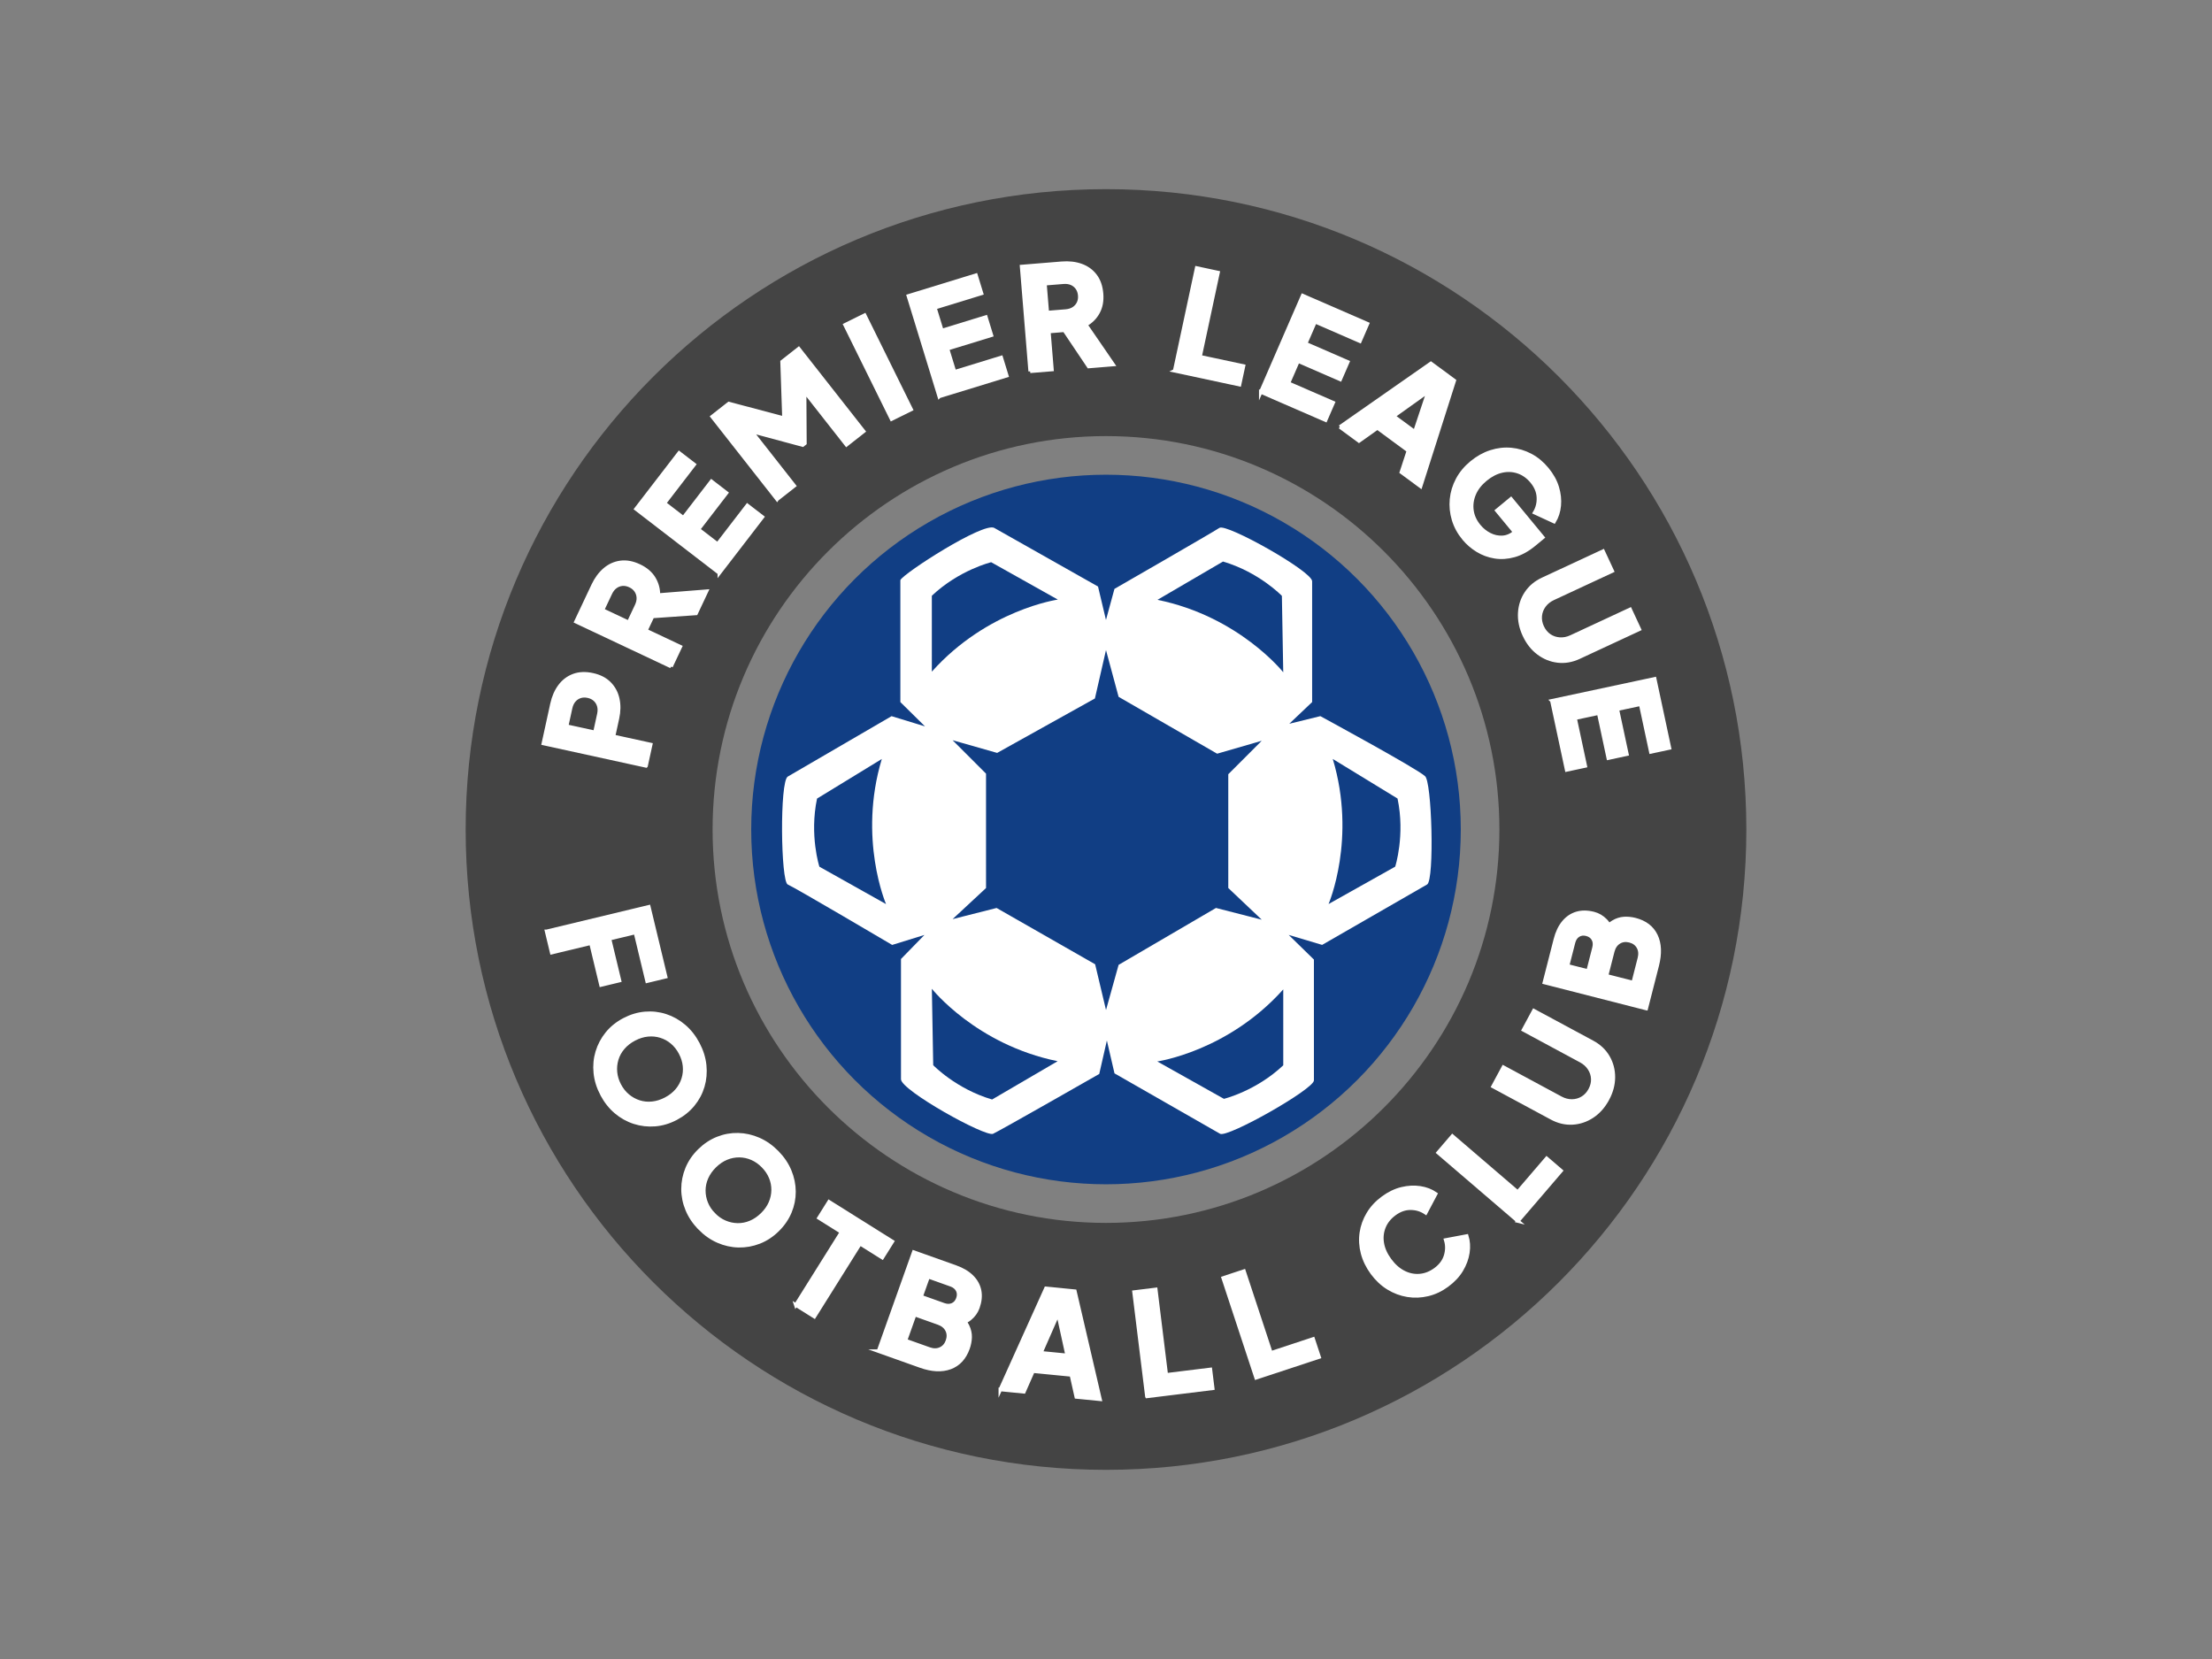 <?xml version="1.0" encoding="UTF-8"?>
<svg xmlns="http://www.w3.org/2000/svg" id="a" data-name="Prem League Club" viewBox="0 0 400 300">
  <rect x="0" y="0" width="400" height="300" fill="#808080" stroke="none"/>
  <defs>
    <style>
      .b {
        stroke: #fff;
        stroke-miterlimit: 10;
        stroke-width: .638px;
      }

      .b, .c {
        fill: #fff;
      }

      .d {
        fill: #113e84;
      }

      .e {
        fill: #444;
      }
    </style>
  </defs>
  <path class="e" d="m200,78.86c39.224,0,71.137,31.911,71.14,71.134.003,39.227-31.908,71.142-71.14,71.145-39.224,0-71.137-31.911-71.14-71.134-.003-39.227,31.908-71.142,71.135-71.145h.005m-.008-44.655c-63.952.005-115.791,51.851-115.786,115.803.005,63.952,51.851,115.791,115.803,115.786,63.952-.005,115.791-51.851,115.786-115.803-.005-63.952-51.851-115.791-115.803-115.786h0Z"></path>
  <circle class="d" cx="200" cy="150" r="64.157"></circle>
  <g>
    <path class="b" d="m116.827,138.5l-18.572-4.058,1.558-7.129c.279-1.28.751-2.365,1.416-3.256.665-.891,1.5-1.522,2.503-1.896,1.005-.372,2.155-.417,3.451-.134,1.263.276,2.272.796,3.028,1.562.756.767,1.254,1.693,1.495,2.782.242,1.089.224,2.265-.052,3.527l-.713,3.266,6.731,1.471-.845,3.864Zm-9.252-6.069l.719-3.29c.12-.549.116-1.046-.014-1.492-.128-.446-.36-.823-.693-1.131-.333-.308-.749-.517-1.248-.625-.515-.112-.988-.099-1.42.042-.431.141-.798.388-1.102.739s-.514.802-.634,1.35l-.719,3.291,5.111,1.116Z"></path>
    <path class="b" d="m121.345,120.525l-17.195-8.107,3.101-6.577c.559-1.185,1.262-2.137,2.109-2.857.847-.72,1.802-1.148,2.864-1.287,1.062-.139,2.193.074,3.394.641,1.169.552,2.039,1.291,2.608,2.217.569.928.848,1.942.835,3.046l8.705-.692-1.894,4.017-9.596.667,2.45-1.666-1.926,4.085,6.231,2.938-1.687,3.578Zm-7.661-7.985l1.426-3.023c.239-.508.346-.993.32-1.457-.026-.463-.167-.882-.423-1.257-.256-.375-.615-.671-1.077-.889-.477-.225-.941-.316-1.393-.276-.452.041-.865.199-1.239.474-.374.275-.681.667-.92,1.175l-1.426,3.024,4.731,2.229Z"></path>
    <path class="b" d="m130.077,103.623l-15.066-11.593,7.797-10.131,2.729,2.101-5.384,6.997,3.418,2.63,5.073-6.593,2.73,2.102-5.073,6.592,3.458,2.661,5.385-6.996,2.73,2.1-7.797,10.131Z"></path>
    <path class="b" d="m140.522,90.288l-11.742-14.951,3.01-2.364,11.431,3.028-1.405,1.103-.394-11.696,3.011-2.364,11.742,14.95-3.11,2.443-9.047-11.519,1.465-.696.072,11.948-.401.315-11.391-3.06.823-1.101,9.047,11.52-3.11,2.442Z"></path>
    <path class="b" d="m161.224,75.785l-8.416-17.045,3.546-1.751,8.416,17.046-3.546,1.75Z"></path>
    <path class="b" d="m169.839,71.687l-5.577-18.173,12.222-3.751,1.011,3.293-8.44,2.59,1.265,4.123,7.952-2.44,1.011,3.293-7.953,2.44,1.28,4.171,8.44-2.59,1.011,3.293-12.222,3.75Z"></path>
    <path class="b" d="m186.287,67.144l-1.549-18.947,7.248-.592c1.306-.106,2.481.027,3.528.403,1.046.375,1.894.989,2.544,1.84.65.852,1.029,1.938,1.137,3.261.105,1.289-.102,2.411-.621,3.366-.52.956-1.261,1.703-2.224,2.242l4.941,7.2-4.426.362-5.363-7.985,2.667,1.292-4.501.368.561,6.867-3.942.322Zm3.1-10.623l3.332-.272c.559-.046,1.034-.196,1.422-.449.389-.253.682-.585.879-.994.197-.409.275-.867.233-1.376-.043-.525-.195-.974-.456-1.345-.261-.371-.604-.65-1.028-.838-.425-.187-.917-.257-1.477-.212l-3.332.272.426,5.213Z"></path>
    <path class="b" d="m212.417,67.051l3.979-18.59,3.867.828-3.257,15.221,7.86,1.682-.722,3.368-11.728-2.509Z"></path>
    <path class="b" d="m227.986,70.883l7.577-17.435,11.725,5.097-1.373,3.159-8.097-3.52-1.72,3.955,7.629,3.316-1.373,3.159-7.629-3.316-1.74,4.002,8.098,3.519-1.373,3.16-11.724-5.097Z"></path>
    <path class="b" d="m242.298,77.201l16.453-11.491,4.231,3.117-6.098,19.121-3.472-2.559,1.272-3.88-5.608-4.132-3.328,2.366-3.451-2.543Zm9.706-1.946l3.842,2.83,2.985-8.957.863.636-7.69,5.491Z"></path>
    <path class="b" d="m264.7,97.386c-.867-1.05-1.483-2.184-1.851-3.403-.366-1.219-.49-2.451-.371-3.696s.481-2.438,1.086-3.576c.604-1.138,1.451-2.157,2.54-3.056,1.088-.898,2.246-1.546,3.475-1.942s2.456-.538,3.685-.427c1.228.112,2.399.462,3.515,1.052,1.116.59,2.113,1.417,2.99,2.479.877,1.063,1.487,2.164,1.832,3.303.344,1.138.465,2.246.361,3.324-.104,1.077-.413,2.039-.929,2.884l-3.524-1.625c.503-.834.73-1.755.682-2.762-.049-1.008-.44-1.958-1.177-2.85-.715-.866-1.547-1.459-2.494-1.779-.948-.32-1.929-.366-2.941-.137-1.014.229-1.999.739-2.956,1.53-.958.791-1.641,1.674-2.049,2.65-.407.977-.541,1.964-.4,2.962.14.998.567,1.93,1.281,2.796.553.669,1.197,1.19,1.936,1.562.738.373,1.498.539,2.282.499.783-.04,1.516-.342,2.197-.904l1.22-1.007-.026,2.371-4.387-5.312,2.559-2.112,5.751,6.967-1.555,1.283c-1.194.985-2.396,1.646-3.606,1.983-1.211.338-2.382.416-3.512.236-1.131-.181-2.176-.565-3.135-1.152s-1.785-1.301-2.478-2.141Z"></path>
    <path class="b" d="m275.649,114.871c-.631-1.357-.909-2.701-.833-4.03.074-1.33.469-2.531,1.18-3.604.712-1.071,1.7-1.901,2.965-2.49l10.921-5.079,1.668,3.585-10.689,4.973c-.679.315-1.222.751-1.63,1.307-.407.555-.643,1.167-.707,1.835-.065.667.058,1.333.365,1.996.316.679.748,1.205,1.297,1.578s1.167.583,1.854.629c.688.047,1.37-.088,2.05-.404l10.688-4.972,1.669,3.586-10.921,5.079c-1.266.589-2.537.81-3.815.663s-2.45-.619-3.516-1.418-1.914-1.877-2.546-3.234Z"></path>
    <path class="b" d="m280.628,126.725l18.59-3.974,2.672,12.502-3.369.72-1.844-8.634-4.218.901,1.738,8.135-3.369.72-1.737-8.135-4.268.911,1.846,8.635-3.369.721-2.672-12.502Z"></path>
  </g>
  <g>
    <path class="b" d="m98.841,168.416l18.483-4.443,3.042,12.653-3.35.806-2.117-8.809-4.689,1.127,1.819,7.567-3.35.807-1.819-7.567-7.096,1.705-.924-3.846Z"></path>
    <path class="b" d="m108.851,197.892c-.666-1.265-1.065-2.554-1.199-3.867-.134-1.313-.018-2.581.349-3.802.367-1.222.958-2.335,1.774-3.343.816-1.006,1.841-1.834,3.076-2.483s2.495-1.029,3.783-1.14c1.287-.11,2.534.031,3.741.425,1.206.394,2.313,1.017,3.32,1.87,1.007.854,1.847,1.921,2.521,3.201.673,1.279,1.077,2.576,1.211,3.89.133,1.313.021,2.579-.337,3.797-.359,1.217-.949,2.325-1.769,3.323-.82.999-1.847,1.823-3.082,2.474-1.234.649-2.498,1.025-3.789,1.129-1.292.103-2.544-.041-3.759-.431-1.214-.39-2.325-1.011-3.332-1.865-1.007-.854-1.843-1.914-2.508-3.178Zm3.161-1.664c.404.768.914,1.408,1.53,1.92.615.513,1.298.889,2.049,1.128.75.239,1.536.316,2.356.23.82-.085,1.636-.342,2.449-.77s1.483-.953,2.011-1.577c.527-.624.909-1.315,1.144-2.073.235-.759.312-1.534.231-2.328-.082-.793-.324-1.574-.728-2.342-.404-.768-.911-1.408-1.518-1.925-.609-.517-1.292-.893-2.05-1.128-.758-.235-1.544-.312-2.356-.23-.812.082-1.625.336-2.438.764-.812.428-1.486.956-2.021,1.583-.535.628-.916,1.318-1.144,2.072-.228.755-.305,1.53-.231,2.328.074.797.313,1.58.717,2.348Z"></path>
    <path class="b" d="m126.531,222.116c-1.001-1.02-1.755-2.14-2.261-3.359s-.759-2.467-.76-3.742c0-1.275.246-2.512.738-3.71s1.236-2.286,2.231-3.264c.995-.977,2.094-1.703,3.295-2.18,1.201-.476,2.436-.699,3.705-.669,1.269.029,2.508.31,3.718.837,1.21.528,2.321,1.309,3.335,2.34,1.013,1.032,1.772,2.158,2.278,3.378.505,1.22.762,2.464.769,3.733.006,1.269-.24,2.5-.738,3.692-.499,1.191-1.245,2.276-2.24,3.254-.996.977-2.097,1.7-3.305,2.171-1.207.47-2.448.693-3.723.67-1.275-.024-2.518-.301-3.728-.829s-2.315-1.303-3.316-2.322Zm2.549-2.503c.608.619,1.28,1.086,2.017,1.399s1.499.478,2.287.49c.788.014,1.562-.139,2.323-.456.761-.319,1.469-.8,2.125-1.443.656-.644,1.146-1.339,1.472-2.088s.492-1.521.5-2.314-.142-1.559-.448-2.296c-.306-.736-.763-1.414-1.37-2.033-.608-.619-1.277-1.089-2.008-1.407-.731-.319-1.493-.483-2.287-.49-.794-.008-1.568.145-2.323.456-.754.312-1.459.79-2.115,1.434s-1.149,1.342-1.481,2.097c-.332.755-.499,1.526-.5,2.314-.001.788.148,1.553.448,2.296.3.742.754,1.423,1.361,2.042Z"></path>
    <path class="b" d="m143.906,235.992l8.266-13.189-4.087-2.561,1.83-2.92,11.459,7.183-1.83,2.919-4.021-2.521-8.266,13.189-3.351-2.101Z"></path>
    <path class="b" d="m158.859,244.33l6.376-17.91,7.572,2.697c1.234.438,2.217,1.024,2.951,1.755.732.73,1.193,1.566,1.381,2.509s.085,1.967-.308,3.072c-.28.787-.763,1.459-1.45,2.018-.687.56-1.612.902-2.777,1.029l.65-1.827c.814.706,1.386,1.406,1.717,2.102.33.695.484,1.378.462,2.047-.021.67-.149,1.333-.383,1.99-.628,1.763-1.701,2.925-3.219,3.485-1.518.561-3.319.471-5.402-.271l-7.572-2.695Zm4.882-1.92l4.279,1.524c.753.268,1.431.266,2.034-.008.603-.272,1.027-.753,1.272-1.442.25-.705.229-1.354-.066-1.946-.294-.593-.818-1.023-1.571-1.291l-4.279-1.524-1.669,4.688Zm2.824-7.933l4.111,1.464c.577.206,1.096.205,1.558,0,.461-.206.789-.581.983-1.126s.177-1.043-.05-1.494c-.228-.451-.63-.78-1.207-.985l-4.111-1.464-1.284,3.605Z"></path>
    <path class="b" d="m180.888,251.268l8.251-18.293,5.231.512,4.548,19.547-4.292-.421-.892-3.984-6.933-.678-1.647,3.735-4.267-.418Zm7.342-6.64l4.749.465-2.02-9.223,1.066.104-3.795,8.653Z"></path>
    <path class="b" d="m207.396,252.515l-2.325-18.867,3.927-.483,1.902,15.448,7.978-.982.422,3.419-11.903,1.466Z"></path>
    <path class="b" d="m227.148,249.151l-5.957-18.054,3.757-1.239,4.876,14.782,7.634-2.519,1.079,3.271-11.389,3.758Z"></path>
    <path class="b" d="m261.694,232.426c-1.096.807-2.259,1.357-3.49,1.65-1.23.295-2.457.343-3.681.145-1.223-.197-2.383-.633-3.479-1.304-1.096-.672-2.063-1.576-2.901-2.713-.837-1.137-1.419-2.33-1.747-3.578-.327-1.248-.401-2.481-.222-3.702.179-1.22.594-2.37,1.245-3.451.649-1.082,1.53-2.031,2.64-2.848,1.109-.817,2.242-1.366,3.398-1.646,1.156-.281,2.269-.34,3.339-.178s2.014.524,2.828,1.086l-1.815,3.429c-.805-.547-1.712-.824-2.721-.832-1.009-.007-1.979.332-2.91,1.019-.904.665-1.542,1.463-1.915,2.392-.372.93-.472,1.905-.299,2.93s.628,2.036,1.364,3.036,1.57,1.738,2.501,2.214c.932.477,1.896.675,2.894.595.998-.08,1.949-.453,2.854-1.119.931-.686,1.543-1.512,1.836-2.477s.297-1.914.013-2.846l3.813-.716c.294.945.36,1.952.197,3.022-.162,1.07-.549,2.116-1.16,3.137s-1.472,1.938-2.581,2.756Z"></path>
    <path class="b" d="m274.492,220.813l-14.431-12.376,2.575-3.002,11.814,10.133,5.233-6.101,2.614,2.242-7.807,9.104Z"></path>
    <path class="b" d="m290.681,198.772c-.71,1.317-1.621,2.344-2.731,3.079-1.11.734-2.309,1.138-3.594,1.209-1.284.071-2.541-.224-3.769-.886l-10.604-5.712,1.877-3.483,10.378,5.593c.659.354,1.333.529,2.021.524.689-.007,1.32-.184,1.895-.531s1.034-.844,1.381-1.488c.355-.658.519-1.319.489-1.982s-.23-1.284-.605-1.862c-.374-.578-.891-1.045-1.55-1.4l-10.379-5.591,1.876-3.482,10.603,5.712c1.229.662,2.166,1.549,2.813,2.661s.971,2.334.968,3.666-.359,2.656-1.069,3.975Z"></path>
    <path class="b" d="m297.689,182.372l-18.419-4.707,1.991-7.787c.324-1.27.816-2.303,1.477-3.1s1.451-1.332,2.373-1.606c.921-.273,1.95-.266,3.088.025.808.207,1.521.626,2.141,1.259.62.632,1.046,1.522,1.279,2.671l-1.879-.48c.628-.875,1.272-1.509,1.935-1.902.663-.393,1.328-.608,1.997-.648.668-.04,1.341.026,2.016.199,1.813.464,3.069,1.425,3.767,2.885.698,1.46.772,3.262.226,5.404l-1.99,7.788Zm-10.518-6.771l1.081-4.228c.151-.593.104-1.11-.144-1.551s-.65-.732-1.211-.876-1.055-.081-1.483.187c-.429.269-.719.7-.87,1.293l-1.081,4.228,3.708.947Zm8.159,2.086l1.124-4.401c.198-.774.134-1.449-.193-2.024s-.845-.953-1.554-1.135c-.725-.186-1.369-.104-1.932.244-.563.348-.943.908-1.142,1.684l-1.125,4.4,4.821,1.232Z"></path>
  </g>
  <path class="c" d="m257.644,140.32c-1.485-1.379-18.881-10.818-18.881-10.818l-5.622,1.379,4.136-3.925s-.001-20.047-.002-21.85-15.487-10.5-16.76-9.651-18.986,11.033-18.986,11.033l-1.534,5.622-1.436-6.046s-16.024-9.051-18.775-10.606c-2.015-1.061-16.354,8.18-16.97,9.441l.002,22.062,4.455,4.394-6.046-1.848s-17.295,10.066-18.773,10.926c-1.478.86-1.271,18.986.001,19.517s18.881,10.924,18.881,10.924l5.834-1.804-4.242,4.349.002,21.744c0,2.015,15.275,10.5,16.654,9.863s19.198-10.82,19.198-10.82l1.378-6.046,1.379,5.94s17.746,10.153,19.093,10.924,16.97-8.062,16.97-9.653l-.002-21.85-4.561-4.455,6.046,1.803s17.629-10.146,18.985-10.926c1.357-.781.869-18.986-.426-19.623Zm-29.485,25.989l-8.273-2.121-17.607,10.29-2.277,8.167-1.966-8.273-17.82-10.181-7.955,2.016,6.046-5.622-.001-20.683-6.046-6.045,8.056,2.294,17.679-9.844,2.004-8.749,2.278,8.448,17.82,10.287,8.061-2.334-6.045,6.046.001,20.577,6.046,5.727Z"></path>
  <g>
    <path class="d" d="m168.507,121.456l-.001-13.726c4.947-4.669,10.73-6.063,10.73-6.063l12.054,6.758s-12.75,1.812-22.783,13.031Z"></path>
    <path class="d" d="m209.307,108.469l11.852-6.924c6.526,1.917,10.647,6.207,10.647,6.207l.245,13.817s-7.996-10.096-22.743-13.1Z"></path>
    <g>
      <path class="d" d="m232.054,178.914l.001,13.726c-4.947,4.669-10.73,6.063-10.73,6.063l-12.054-6.758s12.75-1.812,22.783-13.031Z"></path>
      <path class="d" d="m191.254,191.901l-11.852,6.924c-6.526-1.917-10.647-6.207-10.647-6.207l-.245-13.817s7.996,10.096,22.743,13.1Z"></path>
    </g>
    <path class="d" d="m241.007,137.244l11.712,7.157c1.404,6.655-.422,12.317-.422,12.317l-12.052,6.761s5.103-11.825.762-26.235Z"></path>
    <path class="d" d="m159.458,137.25l-11.711,7.159c-1.403,6.656.424,12.317.424,12.317l12.053,6.76s-5.104-11.824-.766-26.235Z"></path>
  </g>
</svg>
